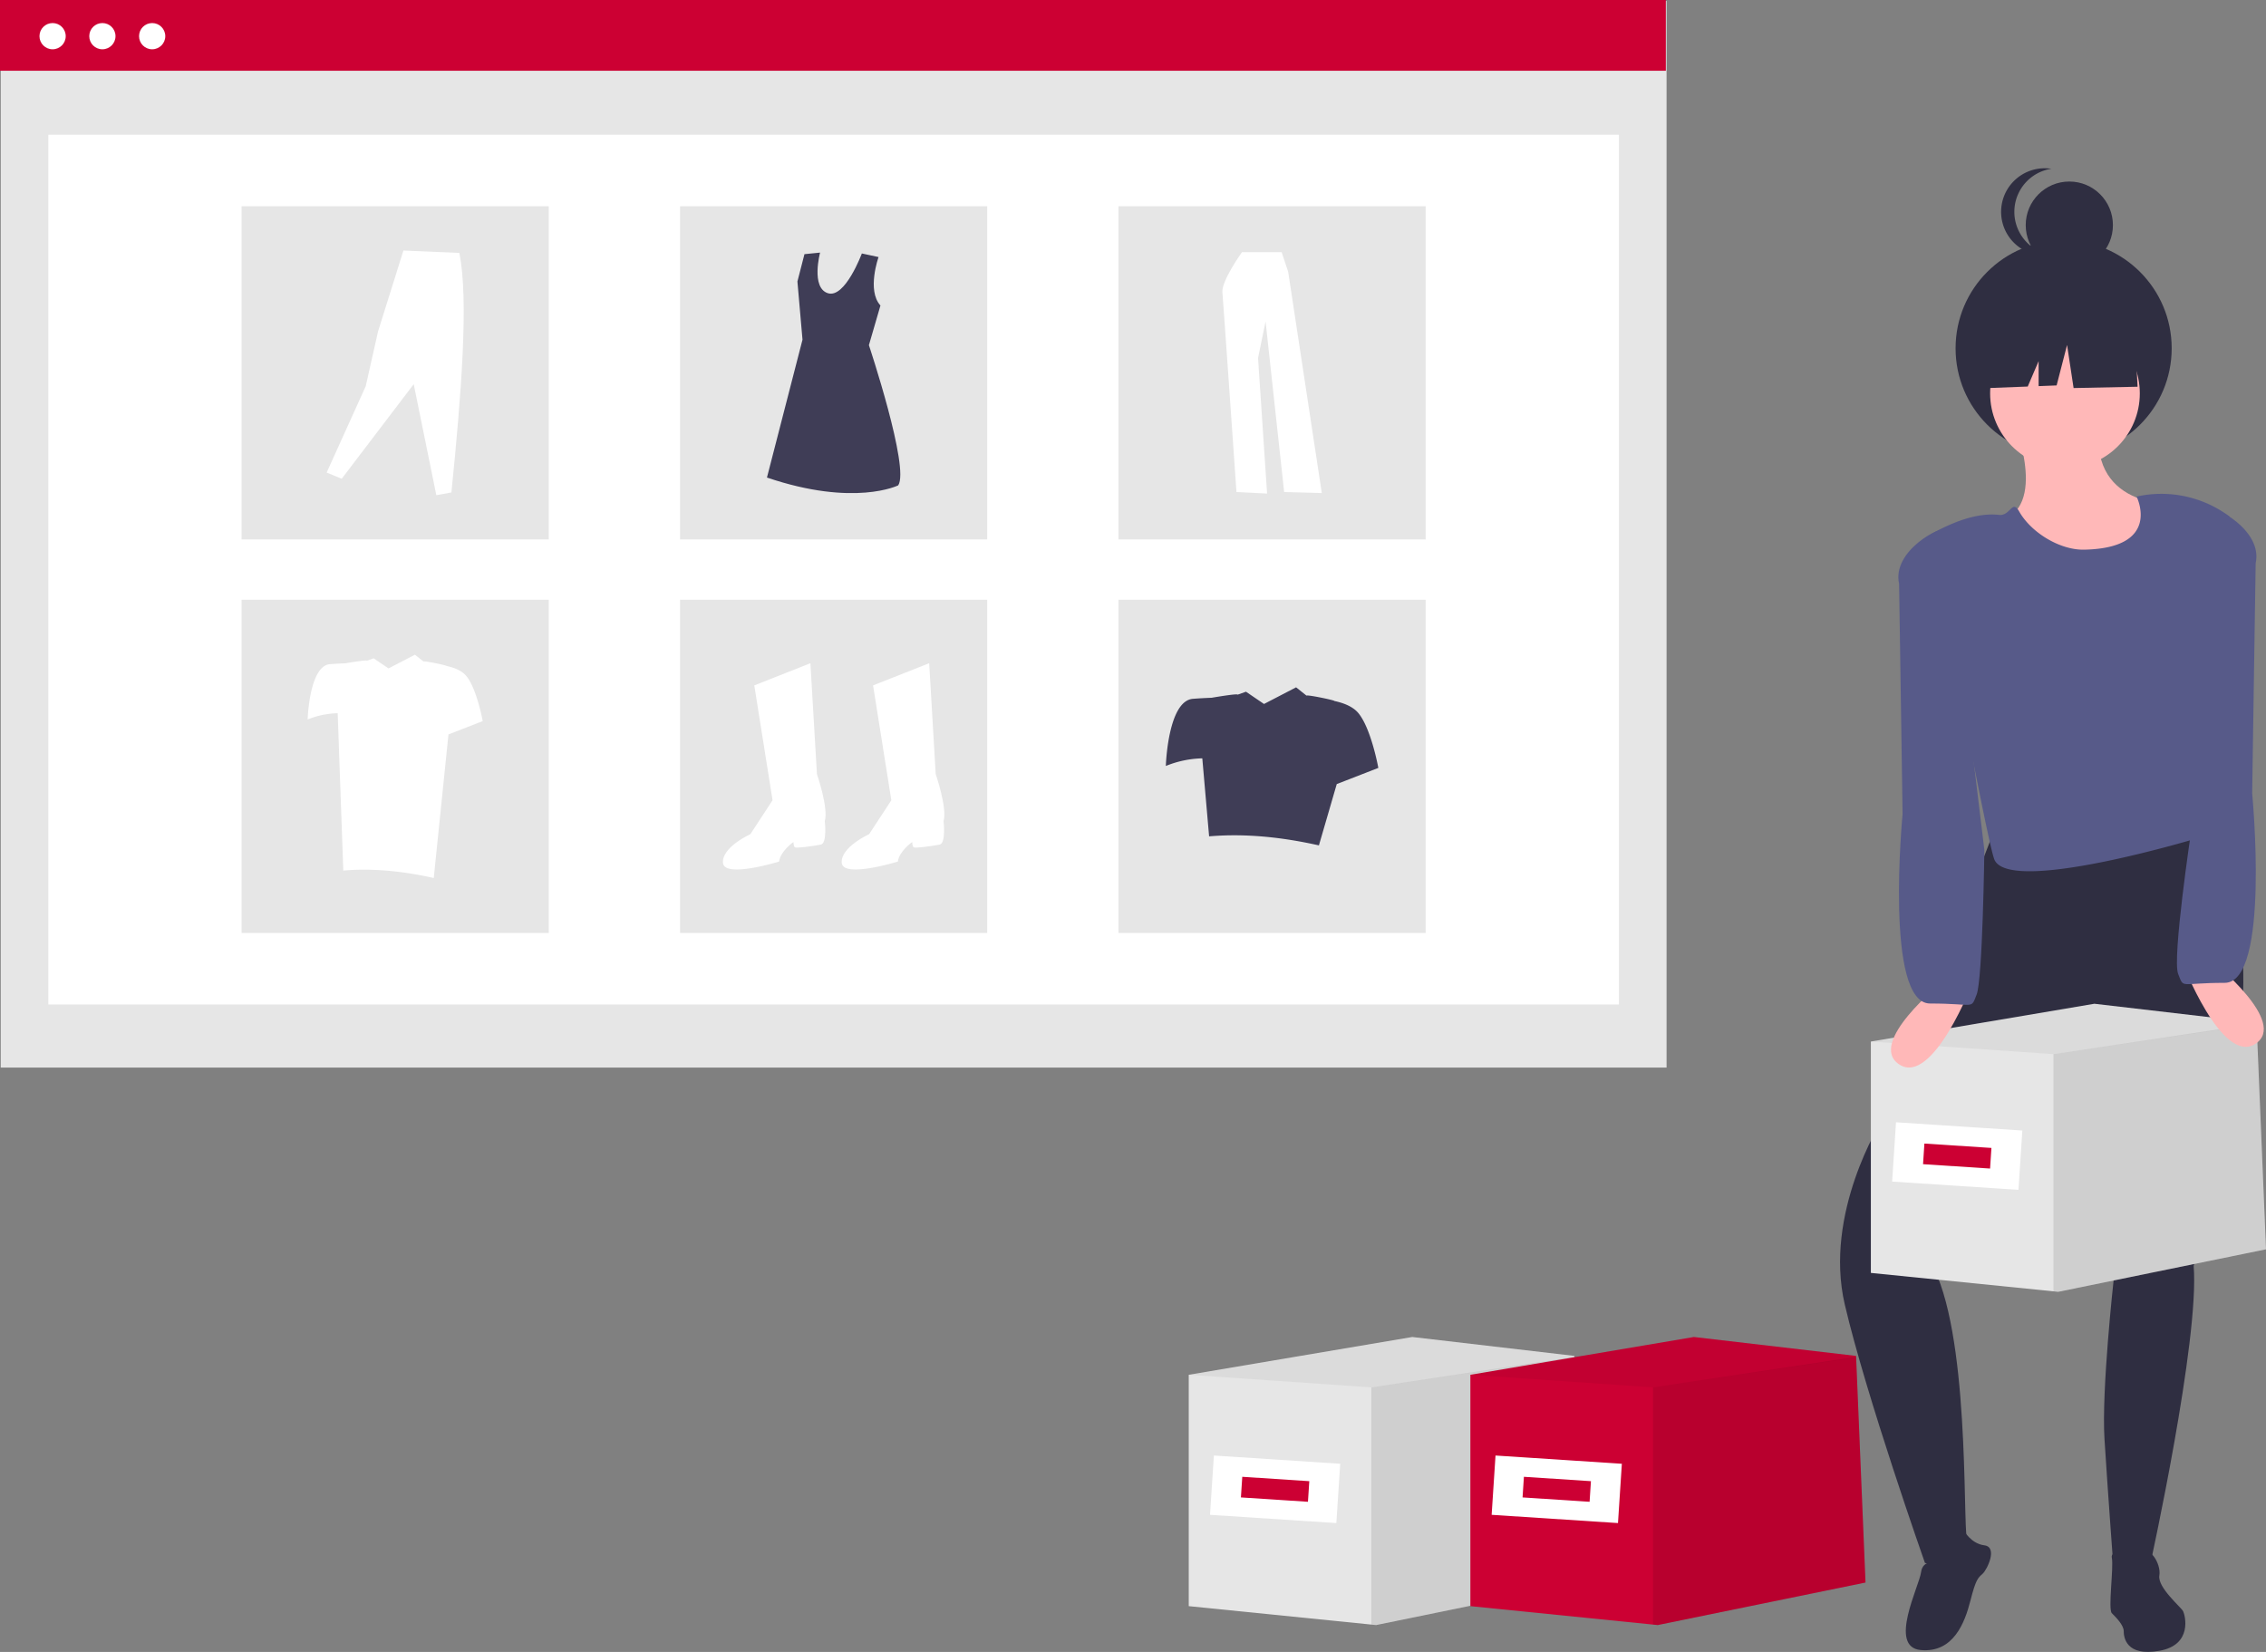 <svg id="a80234ba-f3f6-42a2-9225-8d803f7486aa" data-name="Layer 1" xmlns="http://www.w3.org/2000/svg" width="877" height="639.474" viewBox="0 0 877 639.474"><rect x="0" y="0" width="877" height="639.474" fill="#808080" stroke="none"/><rect x=".275" y=".365" width="644.725" height="412.91" fill="#e6e6e6"/><rect x="18.711" y="52.155" width="607.853" height="336.693" fill="#fff"/><rect width="644.725" height="27.39" fill="#c03"/><circle cx="20.354" cy="14.003" r="5.077" fill="#fff"/><circle cx="39.624" cy="14.003" r="5.077" fill="#fff"/><circle cx="58.893" cy="14.003" r="5.077" fill="#fff"/><rect x="93.501" y="79.848" width="118.887" height="128.982" fill="#e6e6e6"/><rect x="263.193" y="79.848" width="118.887" height="128.982" fill="#e6e6e6"/><rect x="432.885" y="79.848" width="118.887" height="128.982" fill="#e6e6e6"/><rect x="93.501" y="232.176" width="118.887" height="128.982" fill="#e6e6e6"/><rect x="263.193" y="232.176" width="118.887" height="128.982" fill="#e6e6e6"/><rect x="432.885" y="232.176" width="118.887" height="128.982" fill="#e6e6e6"/><path d="M453.428 395.588l21.722-8.588 2.526 42.939s4.546 13.134 3.031 18.186c0 0 1.01 8.588-1.515 9.093s-9.598 1.515-10.103 1.01-.505-2.021-.505-2.021-5.052 3.536-5.557 7.577c0 0-21.217 6.567-21.722.505s10.608-11.114 10.608-11.114l8.588-13.134z" transform="translate(-161.5 -130.263)" fill="#fff"/><path d="M499.397 395.588l21.722-8.588 2.526 42.939s4.546 13.134 3.031 18.186c0 0 1.01 8.588-1.515 9.093s-9.598 1.515-10.103 1.01-.505-2.021-.505-2.021-5.052 3.536-5.557 7.577c0 0-21.217 6.567-21.722.505s10.608-11.114 10.608-11.114l8.588-13.134z" transform="translate(-161.5 -130.263)" fill="#fff"/><path d="M501.522 229.773s-4.625 12.924.734 18.752l-4.468 15.353s15.874 47.622 11.339 54.274c0 0-16.932 8.466-50.796-3.024l13.757-53.367-1.965-22.526 2.721-10.583 6.047-.605s-3.628 13.606 3.024 15.723S495.056 228.387 495.056 228.387z" transform="translate(-161.5 -130.263)" fill="#3f3d56"/><path d="M287.921 313.204l5.837 2.388 27.858-36.613 8.755 42.98 5.837-1.061c3.744-37.055 6.797-74.85 3.051-92.726l-21.623-.929-9.816 31.307L303.044 279.775z" transform="translate(-161.5 -130.263)" fill="#fff"/><path d="M642.178 227.875s-7.966 11.074-7.577 15.543 5.44 77.327 5.44 77.327l11.852.583L648.395 268.87l2.914-14.183 7.189 66.058 14.572.389-13.017-85.681-2.526-7.577z" transform="translate(-161.5 -130.263)" fill="#fff"/><path d="M687.2 406.281c-2.115-2.538-5.751-3.91-9.242-4.652.105-.317-10.618-2.532-10.798-2.076l-4.041-3.219-12.415 6.447-6.977-4.75-3.241 1.15c.132-.572-10.061 1.194-10.061 1.194-1.947.07-4.434.192-7.218.406-9.749.75-10.499 25.997-10.499 25.997a39.852 39.852.0 0114.113-2.955l2.635 30.202c13.553-1.162 27.767.19 42.496 3.5L678.86 433.785l16.089-6.257S692.2 412.28 687.2 406.281z" transform="translate(-161.5 -130.263)" fill="#3f3d56"/><path d="M341.941 391.901c-1.743-2.091-4.738-3.222-7.615-3.833.086-.262-8.749-2.086-8.897-1.71l-3.33-2.652-10.229 5.312-5.749-3.913-2.67.948c.109-.471-8.29.983-8.29.983-1.604.058-3.654.158-5.947.335-8.033.618-8.651 21.421-8.651 21.421a32.836 32.836.0 0111.629-2.435L294.362 467.27c11.167-.958 22.879.157 35.015 2.884l5.692-55.59 13.257-5.155S346.06 396.845 341.941 391.901z" transform="translate(-161.5 -130.263)" fill="#fff"/><polygon points="613 612.618 532.578 629.079 530.745 628.892 460.071 621.759 460.071 532.196 546.587 517.569 609.346 524.888 609.369 525.285 609.369 525.472 613 612.618" fill="#e6e6e6"/><polygon points="613 612.618 532.578 629.079 530.745 628.892 530.745 537.076 609.369 525.285 613 612.618" opacity=".1" style="isolation:isolate"/><polygon points="609.369 525.472 609.346 525.495 530.745 537.076 460.071 532.196 546.587 517.569 609.346 524.888 609.369 525.285 609.369 525.472" opacity=".05" style="isolation:isolate"/><rect x="630.5" y="695.287" width="49" height="23" transform="translate(-114.079 -171.42) rotate(3.734)" fill="#fff"/><rect x="642" y="702.787" width="26" height="8" transform="translate(-114.079 -171.42) rotate(3.734)" fill="#c03"/><polygon points="722 612.618 641.578 629.079 639.745 628.892 569.071 621.759 569.071 532.196 655.587 517.569 718.346 524.888 718.369 525.285 718.369 525.472 722 612.618" fill="#c03"/><polygon points="722 612.618 641.578 629.079 639.745 628.892 639.745 537.076 718.369 525.285 722 612.618" opacity=".1" style="isolation:isolate"/><polygon points="718.369 525.472 718.346 525.495 639.745 537.076 569.071 532.196 655.587 517.569 718.346 524.888 718.369 525.285 718.369 525.472" opacity=".05" style="isolation:isolate"/><rect x="739.5" y="695.287" width="49" height="23" transform="translate(-113.847 -178.519) rotate(3.734)" fill="#fff"/><rect x="751" y="702.787" width="26" height="8" transform="translate(-113.847 -178.519) rotate(3.734)" fill="#c03"/><path d="M941.695 295.884s14.19 36.656-11.825 36.656 40.204 36.656 66.218 15.372 10.642-22.467 10.642-22.467-34.291 3.547-33.109-27.197z" transform="translate(-161.5 -130.263)" fill="#ffb8b8"/><circle cx="798.679" cy="134.835" r="41.82" fill="#2f2e41"/><path d="M934.6 448.422 889.666 564.303S867.2 599.777 875.477 635.251 906.5 735.287 906.5 735.287s17.183 4.372 16-11 .737-89.898-17-110l71.669-81.911 2.365 93.415s-4.73 42.569-3.547 61.488 3.547 50.846 3.547 50.846l14.19-2.365s19.142-87.094 16.777-115.473c0 0 43.934-137.891-1-171z" transform="translate(-161.5 -130.263)" fill="#2f2e41"/><path d="M911.44 735.095s-5.785-1.473-6.452 3.833-12.835 28.903-.131 30.085 17.1-10.705 19.228-19.062 2.934-8.836 4.711-10.437 6.006-10.373.7-11.039-8.027-5.885-8.027-5.885S919.796 737.223 911.44 735.095z" transform="translate(-161.5 -130.263)" fill="#2f2e41"/><path d="M988.797 730.991s-10.73-1.533-9.963 2.299-1.533 19.927.0 21.459 4.598 4.598 4.598 6.898.766 9.963 13.795 7.664 9.963-13.795 9.197-15.328-9.963-9.197-9.197-13.795S993.395 727.926 988.797 730.991z" transform="translate(-161.5 -130.263)" fill="#2f2e41"/><circle cx="799.195" cy="152.276" r="28.966" fill="#ffb8b8"/><path d="M988.402 322.489s10.103 19.989-20.35 20.556c-9.362.174-20.495-6.648-25.091-14.806-2.708-4.806-3.392 1.832-7.77 1.345-8.292-.921-17.15 2.518-25.076 6.733a5.001 5.001.0 00-2.442 5.866C913.684 362.127 930.85 458.064 933.5 463.287c6.767 13.339 80-9 80-9 1.004-36.294-12.17-87.071 11-124A44.135 44.135.0 00988.402 322.489z" transform="translate(-161.5 -130.263)" fill="#575a89"/><polygon points="826.283 130.002 805.06 118.886 775.753 123.433 769.69 150.214 784.784 149.633 789 139.794 789 149.471 795.965 149.203 800.007 133.539 802.534 150.214 827.292 149.708 826.283 130.002" fill="#2f2e41"/><circle cx="800.88" cy="87.146" r="16.875" fill="#2f2e41"/><path d="M941.104 212.273a16.879 16.879.0 0114.307-16.68 16.875 16.875.0 100 33.361A16.879 16.879.0 01941.104 212.273z" transform="translate(-161.5 -130.263)" fill="#2f2e41"/><polygon points="877 483.618 796.578 500.079 794.745 499.892 724.071 492.759 724.071 403.196 810.587 388.569 873.346 395.888 873.369 396.285 873.369 396.472 877 483.618" fill="#e6e6e6"/><polygon points="877 483.618 796.578 500.079 794.745 499.892 794.745 408.076 873.369 396.285 877 483.618" opacity=".1" style="isolation:isolate"/><polygon points="873.369 396.472 873.346 396.495 794.745 408.076 724.071 403.196 810.587 388.569 873.346 395.888 873.369 396.285 873.369 396.472" opacity=".05" style="isolation:isolate"/><rect x="894.5" y="566.287" width="49" height="23" transform="translate(-121.92 -188.887) rotate(3.734)" fill="#fff"/><rect x="906" y="573.787" width="26" height="8" transform="translate(-121.92 -188.887) rotate(3.734)" fill="#c03"/><path d="M913.221 510.457s-29.562 23.649-16.555 31.927 28.379-31.927 28.379-31.927z" transform="translate(-161.5 -130.263)" fill="#ffb8b8"/><path d="M914.5 335.287c-1.531-1.726-20.867 8.136-18 21l1.349 89.134s-7.095 73.313 10.642 73.313 15.644 2.465 18.009-3.447 3-56 3-56z" transform="translate(-161.5 -130.263)" fill="#575a89"/><path d="M1005.954 502.457s15.372 40.204 28.379 31.927-16.555-31.927-16.555-31.927z" transform="translate(-161.5 -130.263)" fill="#ffb8b8"/><path d="M1009.5 452.287s-7.365 49.088-5 55 .272 3.447 18.009 3.447 10.642-73.313 10.642-73.313L1034.5 348.287c2.867-12.864-16.469-22.726-18-21l-17 58z" transform="translate(-161.5 -130.263)" fill="#575a89"/></svg>